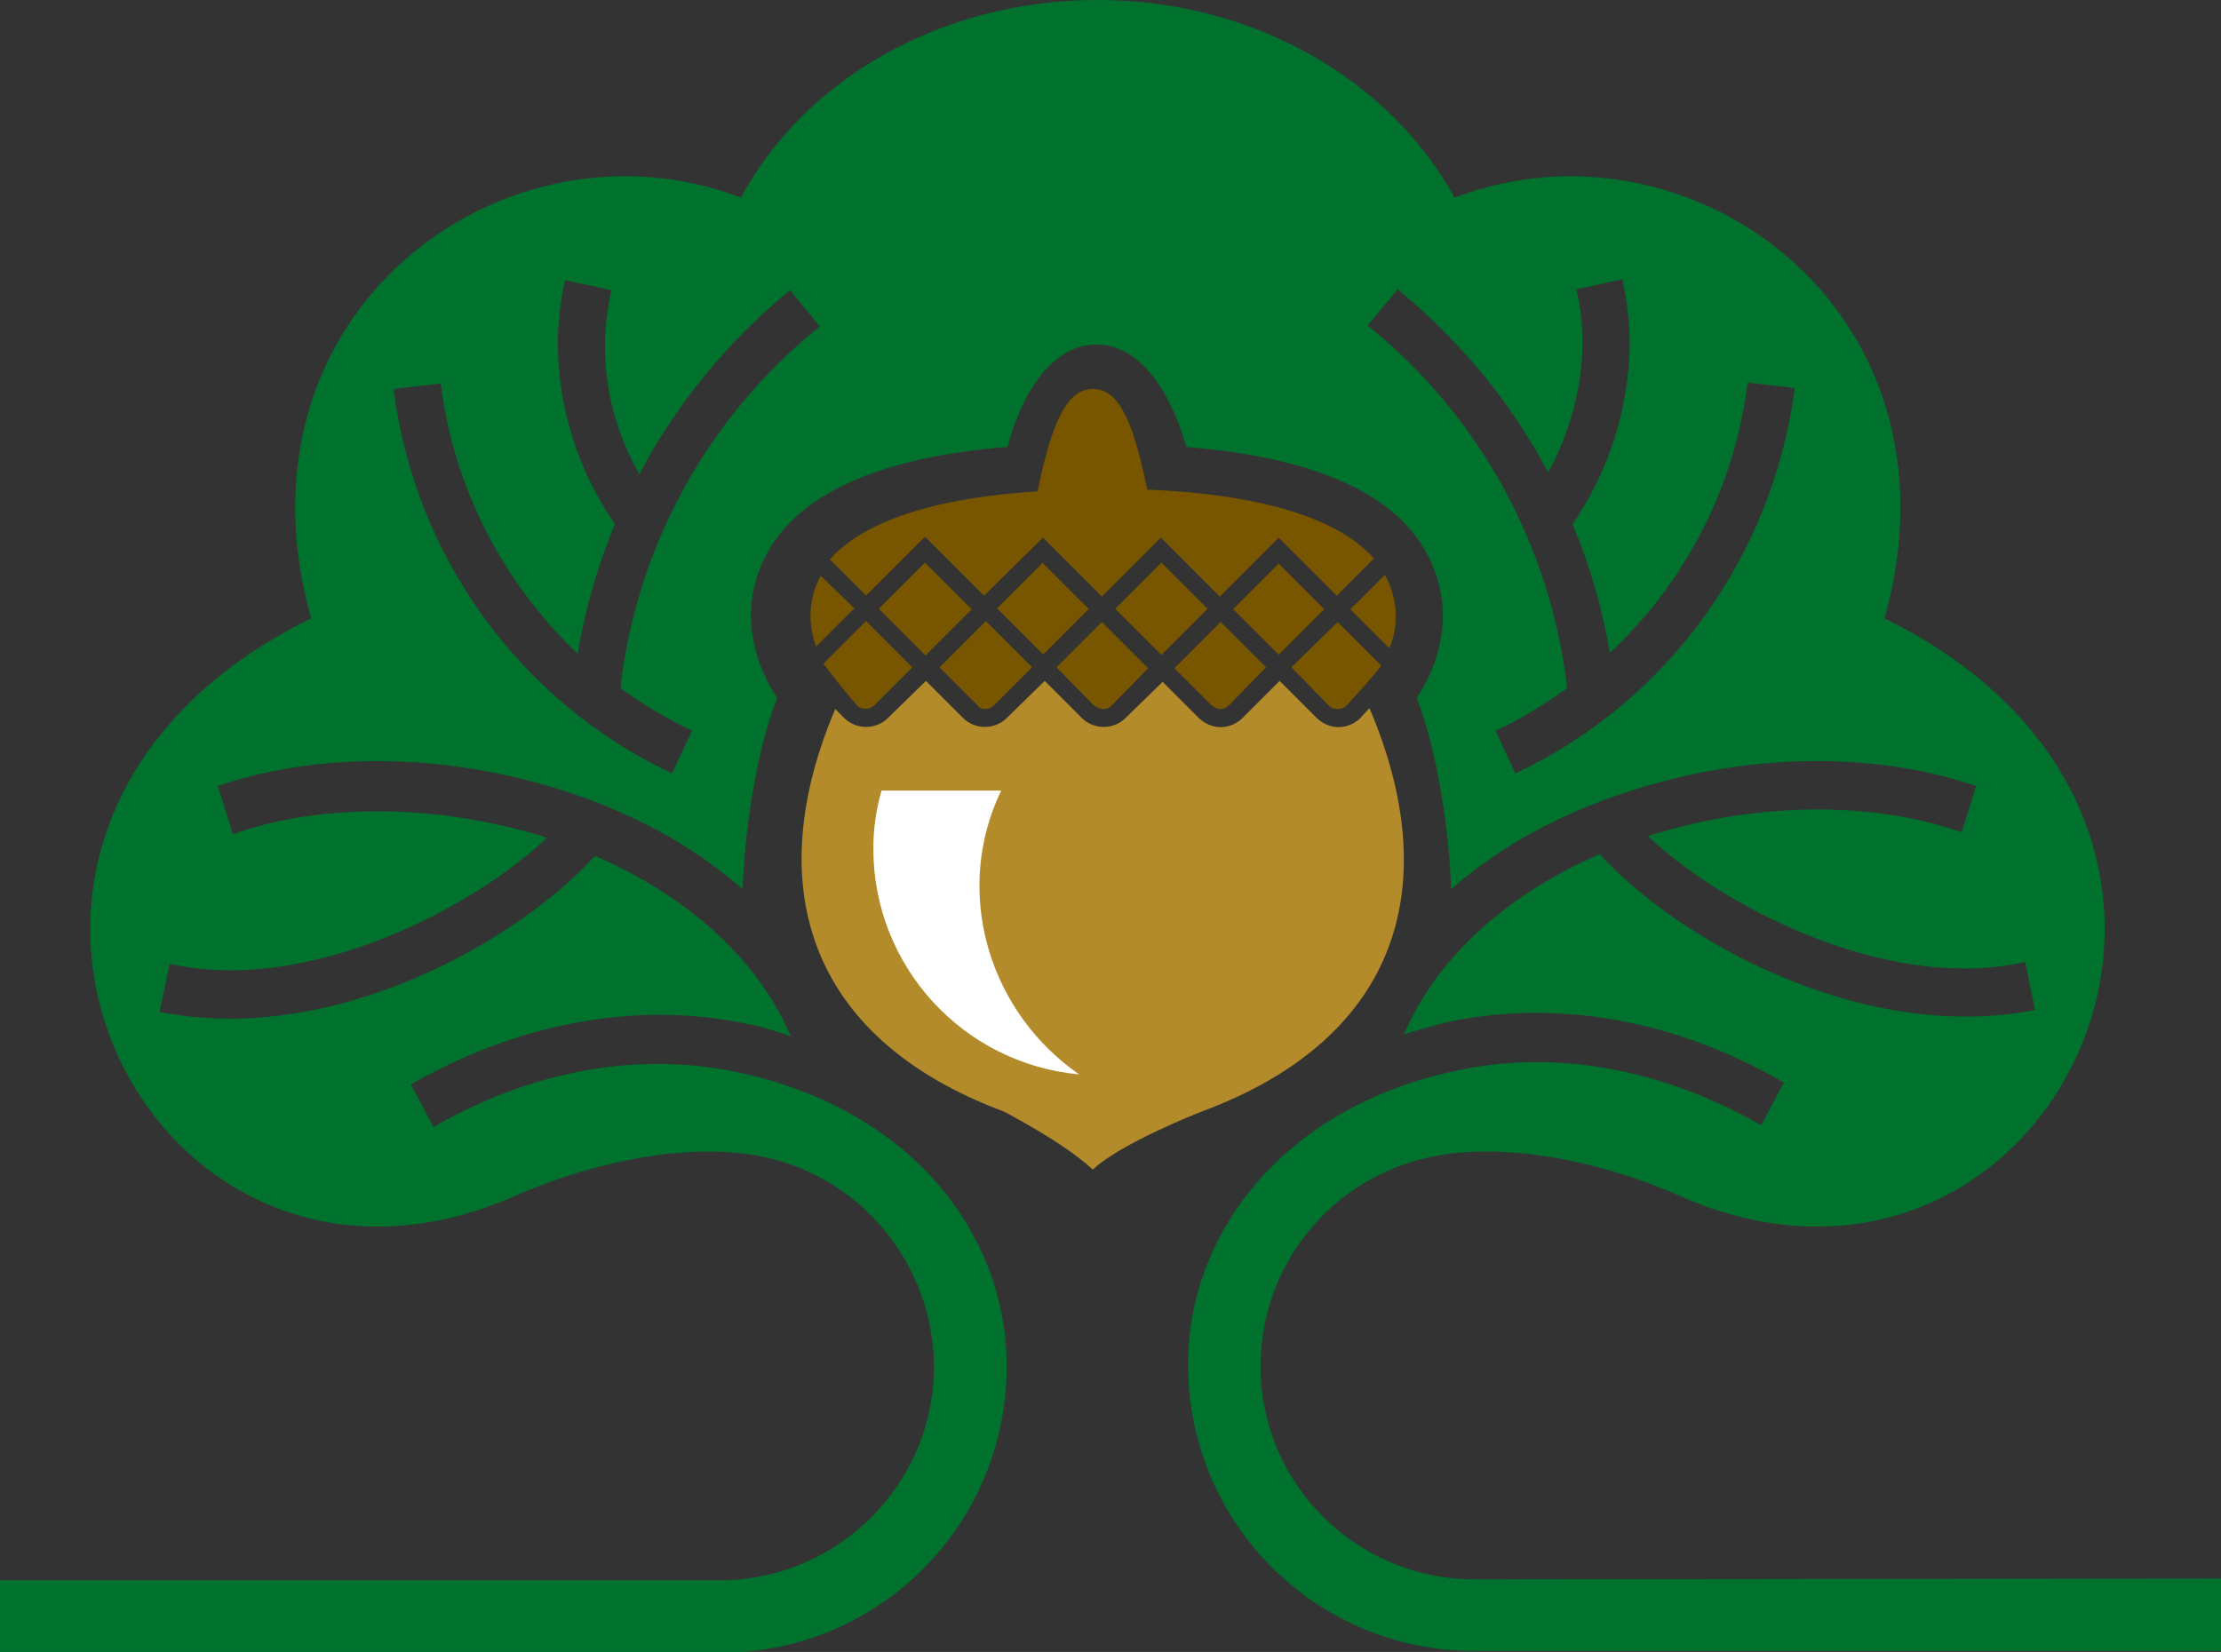 <?xml version="1.0" encoding="utf-8"?>
<!-- Generator: Adobe Illustrator 24.0.1, SVG Export Plug-In . SVG Version: 6.00 Build 0)  -->
<svg version="1.1" id="Layer_1" xmlns="http://www.w3.org/2000/svg" xmlns:xlink="http://www.w3.org/1999/xlink" x="0px" y="0px"
	 viewBox="0 0 244.9 182.2" style="enable-background:new 0 0 244.9 182.2;" xml:space="preserve">
<rect x="0" y="0" width="244.9" height="182.2" fill="#333333" stroke="none"/>
<style type="text/css">
	.st0{fill:#231F20;}
	.st1{fill:#00722E;}
	.st2{fill:#785600;}
	.st3{fill:#B48B2A;}
	.st4{fill:#FFFFFF;}
	.st5{fill:none;}
</style>
<title>Acorn-Footer</title>
<g id="Layer_2_1_">
	<g id="Layer_2-2">
		<path class="st0" d="M87.8,133.7"/>
		<path class="st1" d="M162.6,174.2c-13,0-23.6-10.5-23.6-23.5c0-11.2,7.8-20.8,18.8-23.1c7.4-1.6,17.9,0.1,27.4,4.3
			c40.8,18,69.6-40.5,22.6-63.7c9.5-33.9-21.5-56.3-47.4-46.4C153.3,8.9,138.4,0,121,0S88.6,8.9,81.7,21.8
			c-25.8-9.9-56.9,12.4-47.4,46.4c-47.1,23.2-18.3,81.7,22.5,63.7c9.6-4.2,20-5.9,27.4-4.3c12.7,2.7,20.9,15.2,18.3,27.9
			c-2.3,10.9-12,18.8-23.1,18.8H0v8h79.4c17.5,0,31.6-14.1,31.6-31.6l0,0c0-14.5-10.4-28.3-29.5-32.4c-9.7-2.1-21.5-1-33.7,6
			l-2.5-4.7l0,0c13.3-7.6,26.6-9,37.4-6.6c1.5,0.3,3.1,0.8,4.5,1.3c-3.8-8.9-11.9-15.7-21.6-19.9c-8.1,9-28.5,21.1-48,17.2l1.1-5.3
			c15.5,3.5,33.9-6.5,41.6-13.9c-1.7-0.6-3.5-1-5.2-1.4c-10.2-2.3-21-2-29.4,1L24,86.7c9.6-3.3,21.2-3.6,32.2-1.1
			c9.4,2.1,18.6,6.2,25.7,12.5c0.1-5.4,1.4-15.2,3.8-21.1c-2.5-3.8-4-9-1.9-14.3c3-7.7,12.2-12.2,27.3-13.4
			c1.2-4.8,4.4-11.3,9.8-11.3s8.6,6.5,9.9,11.3c15.1,1.2,24.3,5.7,27.3,13.4c2.1,5.3,0.6,10.6-1.9,14.3c2.4,5.9,3.7,15.8,3.8,21.1
			c7.1-6.3,16.2-10.3,25.7-12.5c11.1-2.5,22.6-2.2,32.2,1.1l-1.6,5.1c-8.4-3-19.2-3.3-29.4-1c-1.8,0.4-3.5,0.9-5.2,1.4
			c7.7,7.4,26.1,17.4,41.6,13.9l1.1,5.3c-19.5,3.8-39.9-8.2-48-17.2c-9.7,4.2-17.8,11-21.6,19.9c1.5-0.5,3-0.9,4.5-1.3
			c10.8-2.4,24.1-1.1,37.4,6.6l0,0l-2.5,4.7c-12.3-7-24.1-8.1-33.7-6c-19.1,4.1-29.5,18-29.5,32.4c0,17.5,14.1,31.6,31.6,31.6h0
			h82.3v-8L162.6,174.2z M68.4,75.9c2.5,1.8,5.2,3.4,7.9,4.7l-2.2,4.7c-16.8-7.9-28.4-24-30.7-42.4l5.2-0.6
			c1.4,11.4,6.8,21.9,15.1,29.8c0.8-4.9,2.2-9.7,4.1-14.3c-4-5.8-6.2-12.6-6.3-19.7c0-2.4,0.3-4.9,0.8-7.2l5.1,1.1
			c-0.4,2-0.7,4.1-0.7,6.1c0,5,1.3,9.8,3.8,14.2c4.1-7.8,9.8-14.7,16.6-20.3l3.3,4C78.1,45.9,70.2,60.2,68.4,75.9z M167.1,85.3
			l-2.2-4.7c2.8-1.3,5.4-2.9,7.9-4.7c-1.8-15.7-9.7-30.1-22-40l3.3-4c6.8,5.6,12.5,12.4,16.6,20.2c2.4-4.3,3.7-9.2,3.8-14.1
			c0-2.1-0.2-4.1-0.7-6.1l5.1-1.1c0.5,2.4,0.8,4.8,0.8,7.2c-0.1,7.1-2.3,14-6.3,19.8c1.9,4.6,3.3,9.3,4.1,14.2
			c8.4-7.8,13.8-18.4,15.2-29.8l5.2,0.6C195.5,61.3,183.9,77.4,167.1,85.3z"/>
		
			<rect x="98.4" y="63.5" transform="matrix(0.707 -0.707 0.707 0.707 -17.566 91.812)" class="st2" width="7.2" height="7.3"/>
		<path class="st2" d="M108.6,78.2c0.4,0,0.7-0.1,1-0.4l4.2-4.2l-5.1-5.1l-5.1,5.1l4.2,4.2C107.9,78,108.2,78.2,108.6,78.2z"/>
		<path class="st2" d="M90.5,63.5c-1.3,2.4-1.5,5.2-0.5,7.8l4.2-4.2L90.5,63.5z"/>
		<path class="st2" d="M94.5,77.8c0.5,0.5,1.4,0.5,1.9,0l4.2-4.2l-5.1-5.1l-4.7,4.7C92,74.8,93.2,76.3,94.5,77.8z"/>
		<path class="st2" d="M147.5,68.6l-5.1,5l4.1,4.2c0.3,0.3,0.6,0.4,1,0.4c0.4,0,0.7-0.1,1-0.4c0,0,3.4-3.7,3.8-4.4L147.5,68.6z"/>
		
			<rect x="111.5" y="63.5" transform="matrix(0.707 -0.707 0.707 0.707 -13.786 101.031)" class="st2" width="7.1" height="7.2"/>
		
			<rect x="124.5" y="63.6" transform="matrix(0.707 -0.707 0.707 0.707 -10.012 110.202)" class="st2" width="7.2" height="7.2"/>
		<path class="st2" d="M95.5,65.7l6.5-6.5l6.5,6.5l6.5-6.4l6.5,6.5l6.5-6.5l6.5,6.5l6.5-6.5l6.4,6.4l4.1-4.1c-3.4-3.8-10.7-7-25-7.6
			c-1.6-7.8-3.2-11.1-6-11.1s-4.5,3.5-6.1,11.3c-12.9,0.8-19.7,3.9-22.9,7.5L95.5,65.7z"/>
		<path class="st2" d="M153.2,71.5c1.1-2.6,0.9-5.6-0.5-8.1l-3.8,3.8L153.2,71.5z"/>
		<path class="st3" d="M150,79.2c-0.6,0.6-1.5,1-2.4,1c-0.9,0-1.8-0.4-2.4-1l-4.1-4.1l-4.1,4.1c-0.6,0.6-1.5,1-2.4,1l0,0
			c-0.9,0-1.8-0.4-2.4-1l-4-4l-4.1,4c-1.3,1.3-3.5,1.3-4.8,0l-4.1-4.1l-4.2,4.1c-1.3,1.3-3.5,1.3-4.8,0l-4.1-4.1l-4.2,4.1
			c-1.3,1.3-3.5,1.3-4.8,0l-1-1c-8.1,19.1-3.4,36.2,18.6,44.4c0,0,6.6,3.4,9.8,6.4c3.2-3,12-6.4,12-6.4
			c22.1-8.2,26.7-25.3,18.5-44.5L150,79.2z"/>
		<path class="st2" d="M121.6,78.2c0.4,0,0.7-0.1,1-0.4l4-4.1l-5.1-5.1l-5,5l4.1,4.2C120.9,78,121.3,78.2,121.6,78.2z"/>
		<path class="st2" d="M134.5,78.2c0.4,0,0.7-0.1,1-0.4l4.1-4.2l-5-5l-5.1,5.1l4.1,4.1C133.9,78,134.2,78.2,134.5,78.2z"/>
		
			<rect x="137.5" y="63.6" transform="matrix(0.707 -0.707 0.707 0.707 -6.2 119.431)" class="st2" width="7.1" height="7.1"/>
		<path class="st4" d="M108,97.7c0-3.6,0.8-7.2,2.4-10.5H97.2c-0.6,2.1-0.9,4.2-0.9,6.4c0,12.9,9.8,23.7,22.7,24.9
			C112.2,113.8,108,106,108,97.7z"/>
		<path class="st5" d="M95.5,80.2c0.9,0,1.8-0.4,2.4-1l4.1-4.1l4.1,4.1c1.3,1.3,3.5,1.3,4.8,0l4.1-4.1l4.1,4.1
			c1.3,1.3,3.5,1.3,4.8,0l4.1-4l4,4c0.6,0.6,1.5,1,2.4,1l0,0c0.9,0,1.7-0.4,2.4-1l4.1-4.1l4.1,4.1c0.6,0.6,1.5,1,2.4,1
			c0.9,0,1.8-0.4,2.4-1l1.1-1.1c-0.4-1,0.5-3.7,1.2-4.7c-0.4,0.7-3.8,4.4-3.8,4.4c-0.3,0.3-0.6,0.4-1,0.4c-0.4,0-0.7-0.1-1-0.4
			l-4.1-4.2l5.1-5l4.8,4.8l0.9-1.9l-4.3-4.3l3.8-3.8l-1.2-1.7l-4.1,4.1l-6.4-6.4l-6.5,6.4l-6.5-6.5l-6.5,6.5l-6.5-6.6l-6.4,6.4
			l-6.6-6.5l-6.5,6.5l-3.9-3.9l-1.2,1.7l3.6,3.6L90,71.3l1,1.9l4.6-4.6l5.1,5.1l-4.2,4.2c-0.5,0.5-1.4,0.5-1.9,0c0,0-1.9-2.1-3-3.6
			l0.4,0.8c0,0,0.7,2.1,0.2,3.2l1,1C93.8,79.8,94.7,80.2,95.5,80.2z M141.1,62.2l5,5l-5,5l-5-5L141.1,62.2z M134.6,68.6l5,5
			l-4.1,4.2c-0.5,0.5-1.4,0.5-1.9,0l-4.1-4.1L134.6,68.6z M128.1,62.1l5.1,5.1l-5.1,5.1l-5.1-5.1L128.1,62.1z M126.7,73.8l-4,4.1
			c-0.3,0.3-0.6,0.4-1,0.4c-0.4,0-0.7-0.1-1-0.4l-4.1-4.2l5-5L126.7,73.8z M115,62.1l5.1,5.1l-5,5l-5.1-5.1L115,62.1z M113.7,73.6
			l-4.2,4.2c-0.3,0.3-0.6,0.4-1,0.4c-0.4,0-0.7-0.1-1-0.4l-4.2-4.2l5.1-5.1L113.7,73.6z M96.9,67.1L102,62l5.1,5.1l-5.1,5.1
			L96.9,67.1z"/>
	</g>
</g>
</svg>
